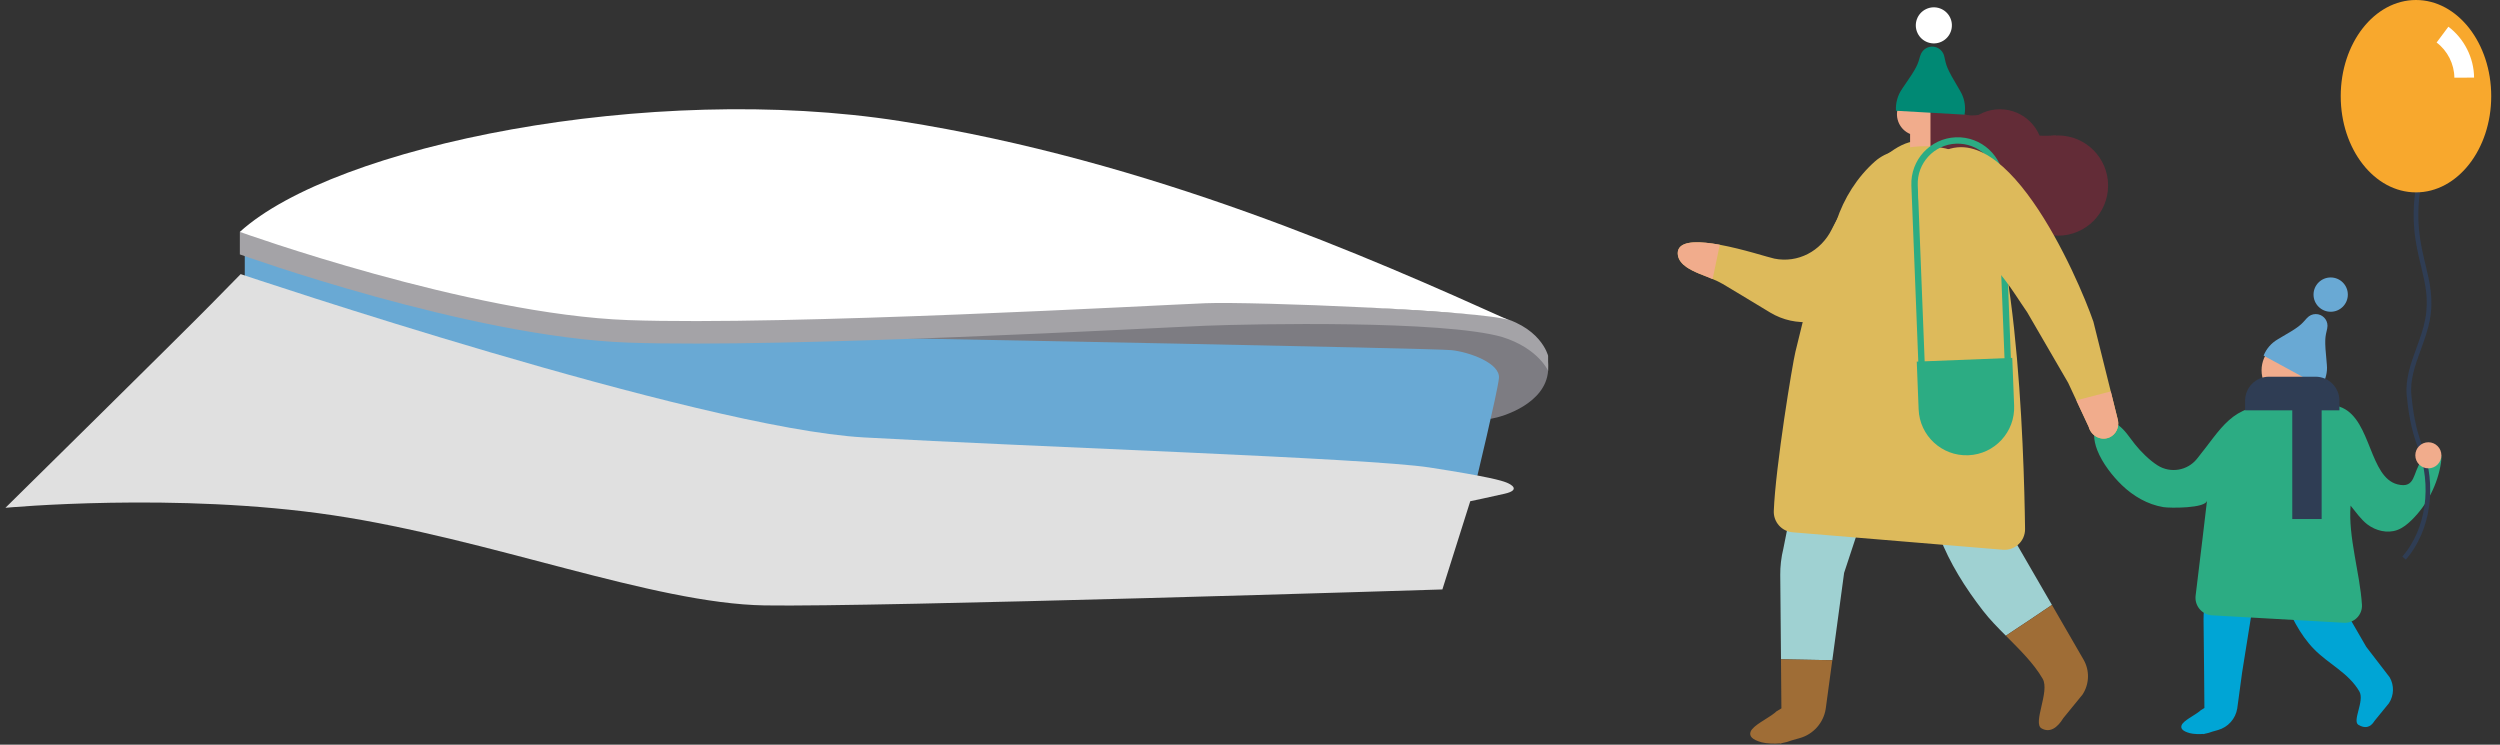 <?xml version="1.0" encoding="UTF-8"?><svg id="b" xmlns="http://www.w3.org/2000/svg" width="282" height="84" viewBox="0 0 282 84"><rect x="0" y="0" width="282" height="84" fill="#333333" stroke="none"/><defs><style>.i{fill:#e0e0e0;}.i,.j,.k,.l,.m,.n,.o,.p,.q,.r,.s,.t,.u,.v,.w,.x,.y{stroke-width:0px;}.i,.o,.t,.u,.v{fill-rule:evenodd;}.j,.v{fill:#69a9d4;}.k{fill:#ddba5b;}.l{fill:#2cac83;}.m{fill:#f1ac8c;}.n{fill:#632c37;}.o{fill:#7d7c82;}.p{fill:#2f3d54;}.q{fill:#9fd1d2;}.r,.t{fill:#fff;}.s{fill:#9f6d36;}.u{fill:#a4a3a7;}.w{fill:#f8a82d;}.x{fill:#008974;}.y{fill:#00a5d5;}</style></defs><path class="q" d="m200.811,64.899c-.009-1.021.11-2.042.356-3.034l4.352-21.866,3.674-.848c.742-1.835-1.229-1.797-.754-2.102.021-.013.042-.021.059-.026,0,0,4.505-.466,7.92-.932.716-.102,1.39-.199,1.962-.292,1.436,2.242,2.369,1.479,4.407,6.585.216.534.364,1.275.513,2.259l3.797,16.052v.004l4.36,7.534c-1.454.996-3.411,2.297-5.195,3.475-.928-.928-1.835-1.852-2.576-2.814-2-2.581-3.759-5.36-4.932-8.42-.513-1.326-1.788-6.221-3.259-9.073h-3.119s-4.356,13.204-4.356,13.204c-.004.008-.008.03-.008.042l-1.326,9.823-5.788-.102-.085-9.471Z"/><path class="s" d="m235.016,74.391c.716,1.233.674,2.763-.106,3.954l-2.17,2.661c-.699,1.148-1.555,1.67-2.458,1.153-1.021-.589.953-4.157.136-5.585-1-1.742-2.61-3.305-4.157-4.865,1.784-1.178,3.742-2.479,5.195-3.475l3.559,6.157Z"/><path class="s" d="m197.472,82.527c.263-.699,1.937-1.483,2.687-2.089.025-.021.047-.042.068-.055.064-.055.097-.081.097-.085.013-.013.021-.026.034-.038l.585-.356-.047-5.534,5.788.102-.746,5.505c-.254,1.568-1.394,2.848-2.924,3.28l-.928.263c-.339.136-.687.233-1.038.292l-.25.072-.03-.034c-.53.059-1.492.03-2.026-.11-1.174-.314-1.445-.742-1.271-1.212Z"/><path class="k" d="m189.266,28.784c.079.554.489,1.011.95,1.331.86.594,1.943.928,2.968,1.363.392.162.773.338,1.133.55,1.795,1.065,3.576,2.151,5.36,3.227,2.885,1.737,6.569,1.356,9.033-.939l3.533-3.291,6.356-6.651c2.144-1.871,2.425-5.198.468-7.263-.162-.173-.327-.324-.5-.457-4.065-3.144-9.443,4.173-11.932,9.195-1.241,2.507-3.846,3.853-6.483,3.324-.662-.133-3.532-1.083-6.162-1.565-2.169-.396-4.169-.475-4.637.482-.094.191-.126.417-.086.694Z"/><path class="n" d="m217.376,17.662c1.437-.068,1.874.152,2.6,1.587l3.315-6.295c-1.593.213-2.022-.023-2.78-1.246l-3.135,5.955Z"/><circle class="n" cx="225.591" cy="17.173" r="4.848"/><circle class="n" cx="232.141" cy="20.932" r="5.653"/><path class="n" d="m231.918,15.283c-3.199.126-3.473-.058-5.464-1.521l-3.443,7.794c2.422.486,2.743.566,4.804,3.016l4.104-9.288Z"/><path class="n" d="m217.456,8.72c.039-.001.078-.006.118-.006,2.156,0,3.904,1.748,3.904,3.904s-1.748,3.904-3.904,3.904c-.04,0-.078-.005-.118-.006v-7.796Z"/><path class="m" d="m214.333,11.401l3.425.173v6.919s-.886-.049-.886-.049l-1.414-.078v-3.255c-1.154-.483-1.748-1.767-1.365-2.957.081-.254.162-.509.241-.752Z"/><path class="r" d="m219.979,1.992c.48,1.016.045,2.229-.972,2.709-1.016.48-2.229.045-2.709-.971s-.045-2.229.972-2.709c1.016-.48,2.229-.045,2.709.971Z"/><path class="x" d="m219.308,6.338c.253,1.101.166,1.192,1.787,3.898.002.003.003.006.003.006.003.005.005.008.006.01h-0c.065.109.127.222.182.34.358.759.447,1.573.312,2.341l-7.735-.44c-.051-.88.195-1.751.694-2.468l-.003-0c1.817-2.603,1.734-2.697,2.064-3.78l.005 0c.111-.362.363-.68.733-.855.696-.328,1.525-.031,1.854.665.044.092.075.187.097.283h.001Z"/><path class="k" d="m202.537,39.627c1.183-4.808,2.399-10.281,4.613-14.708.859-2.57,2.322-4.917,4.35-6.715,2.386-2.116,7.909-2.238,10.129-.522,5.875,4.542,6.687,33.206,6.798,41.987.017,1.371-1.148,2.457-2.515,2.343-5.569-.463-18.779-1.56-23.7-1.969-1.242-.103-2.177-1.164-2.128-2.409.197-4.99,2.102-16.58,2.447-17.985.002-.008.004-.015.006-.023Z"/><path class="l" d="m222.019,51.354h0c2.975-.117,5.292-2.623,5.175-5.598l-.211-5.387-10.773.422.211,5.387c.117,2.975,2.623,5.292,5.598,5.175Z"/><path class="l" d="m215.603,20.915c-.113-2.88,2.138-5.315,5.017-5.428,2.883-.113,5.315,2.138,5.427,5.017l.897,22.856-10.445.409-.897-22.855Zm9.726-.382c-.098-2.483-2.198-4.423-4.68-4.327-2.483.098-4.425,2.197-4.327,4.681l.868,22.136,9.007-.353-.868-22.136Z"/><path class="y" d="m263.416,66.257s.264,1.118.264,1.121l3.232,5.584,2.638,3.431c.531.914.499,2.048-.079,2.93l-1.608,1.972c-.518.851-1.153.86-1.821.477-.757-.436.707-2.703.1-3.762-1.208-2.109-3.503-3.116-5.14-4.805-1.592-1.641-2.687-3.876-3.505-5.993-.13-.336-.326-.982-.571-1.768,2.161.3,4.324.588,6.491.814Z"/><path class="y" d="m248.077,80.259c.019-.016.034-.031.05-.041.047-.041.072-.06.072-.06.01-.013.016-.022.025-.031l.433-.264-.034-4.102-.063-5.886c-.006-.757.082-1.514.264-2.249l.844-4.241c.54.053,1.08.107,1.621.16,1.489.147,2.974.326,4.459.52l-1.845,5.592c-.003.006-.006.022-.006.031l-.983,6.147-.553,4.08c-.188,1.162-1.033,2.111-2.167,2.431l-.688.195c-.251.101-.509.173-.77.217l-.185.053-.022-.025c-.393.044-1.105.022-1.501-.082-.87-.232-1.071-.55-.942-.898.195-.518,1.435-1.099,1.991-1.548Z"/><path class="l" d="m236.577,50.794c-.118-.302-.211-.604-.272-.9-.396-1.923.57-3.495,2.543-2.01.88.63,1.294,1.381,1.971,2.225.68.849,1.647,1.816,2.569,2.394,1.452.91,3.344.583,4.409-.722,2.812-3.447,3.924-6.225,8.862-6.05,2.283.081,5.428-.708,7.574.274,3.251,1.488,3.042,7.838,6.21,8.632,2.074.52,1.698-1.35,2.677-2.603.644-.824,2.575-2.223,2.23.119-.363,2.449-1.544,4.769-3.309,6.505-.475.467-1.005.901-1.631,1.129-1.121.409-2.422.086-3.372-.636-.73-.554-1.364-1.479-1.892-2.117-.274,3.576,1.05,7.545,1.282,11.178.074,1.149-.882,2.103-2.032,2.038l-14.924-.843c-1.123-.097-1.947-1.108-1.804-2.226.35-2.734,1.285-10.724,1.286-10.728-.106.908-4.22.87-4.922.752-1.783-.298-3.389-1.234-4.68-2.477-1.033-.995-2.202-2.471-2.774-3.935Z"/><rect class="p" x="258.568" y="45.01" width="3.312" height="13.535" transform="translate(520.449 103.556) rotate(-180)"/><path class="k" d="m216.371,21.377c-.058,2.712,1.306,4.324,3.547,5.659.878.522,1.831.946,2.741,1.421,2.791,1.46,4.256,4.245,6.004,6.759l4.63,7.975.917,1.968,1.396,2.989c.27.989,1.288,1.561,2.212,1.241.061-.022.115-.043.169-.068.683-.327,1.069-1.094.924-1.892l-.816-3.277-1.961-7.867c-1.666-4.842-10.425-25.199-18.368-18.253-.939.82-1.371,2.101-1.396,3.345Z"/><path class="m" d="m234.21,45.159l1.396,2.989c.27.989,1.288,1.561,2.212,1.241.061-.022.115-.043.169-.068.683-.327,1.069-1.094.924-1.892l-.816-3.277-3.885,1.007Z"/><path class="m" d="m189.266,28.784c.079.554.489,1.011.95,1.331.86.594,1.943.928,2.968,1.363l.806-3.871c-2.169-.396-4.169-.475-4.637.482-.094.191-.126.417-.086.694Z"/><path class="m" d="m255.105,41.767c0,1.91,1.548,3.458,3.458,3.458,5.777,0,3.458-1.548,3.458-3.458,0-1.91-1.548-3.458-3.458-3.458-1.91,0-3.458,1.548-3.458,3.458Z"/><path class="j" d="m264.836,33.232c0,1.068-.866,1.935-1.935,1.935-1.068,0-1.935-.866-1.935-1.935,0-1.068.866-1.935,1.935-1.935,1.068,0,1.935.866,1.935,1.935Z"/><path class="j" d="m262.512,37.035c-.23,1.05-.341,1.092-.046,4.076l.001.009c0.0.003.001.005.001.008l-0-0c.012.121.019.243.019.366,0,.797-.254,1.534-.682,2.139l-6.471-3.518c.313-.778.878-1.426,1.598-1.84l-.003-.001c2.618-1.501,2.585-1.614,3.308-2.412l.004.002c.242-.267.588-.437.977-.437.731,0,1.324.593,1.324,1.324,0,.097-.012.191-.032.282l.001.001Z"/><path class="p" d="m253.25,42.492h10.637v1.098c0,1.488-1.208,2.695-2.695,2.695h-5.246c-1.488,0-2.695-1.208-2.695-2.695v-1.098h0Z" transform="translate(517.137 88.777) rotate(-180)"/><path class="p" d="m271.383,63.128c2.822-3.285,3.54-8.342,1.831-12.884-.765-2.032-1.032-3.909-1.207-5.636-.179-1.765.428-3.431,1.071-5.194.384-1.054.781-2.143.994-3.255.461-2.409.006-4.3-.476-6.302-.589-2.446-1.257-5.218-.398-9.589l-.517-.101c-.881,4.484-.199,7.316.403,9.814.489,2.029.911,3.782.471,6.079-.205,1.071-.595,2.14-.972,3.174-.635,1.742-1.292,3.543-1.1,5.428.179,1.762.452,3.68,1.239,5.768,1.643,4.364.96,9.214-1.738,12.355l.399.343Z"/><ellipse class="w" cx="272.522" cy="10.85" rx="8.488" ry="10.85"/><path class="r" d="m279.076,8.753c-.011-2.216-1.121-4.415-2.898-5.739l-1.329,1.783c1.228.915,1.995,2.435,2.003,3.967l2.224-.011Z"/><path class="m" d="m272.448,51.358c0,.812.658,1.471,1.471,1.471s1.471-.658,1.471-1.471c0-.812-.658-1.471-1.471-1.471s-1.471.658-1.471,1.471Z"/><path class="o" d="m98.622,37.06l63.892-1.588,9.616,2.647s2.774,0,2.497,3.705-5.085,5.187-6.38,5.399-66.019-5.716-66.019-5.716l-3.606-4.446Z"/><path class="v" d="m27.61,27.85v4.658l75.265,20.749,63.615,1.059s2.404-9.951,2.589-11.645c.185-1.694-3.329-2.964-5.363-3.176-2.034-.212-61.164-1.323-61.164-1.323l-55.709-15.191-19.232,4.87Z"/><path class="u" d="m169.448,38.013c-6.657-1.905-28.109-1.482-33.472-1.27-5.363.212-47.156,2.541-65.094,1.905s-43.827-9.951-43.827-9.951v-2.541l141.376,9.422c5.363,1.059,6.195,4.552,6.195,4.552v1.694s-1.11-2.541-5.178-3.811Z"/><path class="t" d="m27.055,26.157s25.89,9.316,43.827,9.951,59.731-1.694,65.094-1.905c5.363-.212,31.437.847,34.211,1.905-15.534-6.987-40.314-17.996-68.608-22.442-28.294-4.446-63.8,2.752-74.525,12.492Z"/><path class="i" d="m23.819,34.308l3.329-3.388s51.594,17.361,70.272,18.42c18.678,1.059,56.957,2.329,63.8,3.388s8.137,1.482,8.692,1.694,1.664.847-.185,1.27-3.883.847-3.883.847l-3.144,9.951s-63.892,2.011-76.467,1.8c-12.575-.212-30.975-7.516-48.636-10.163-17.66-2.647-36.985-.847-36.985-.847,0,0,19.88-19.584,23.208-22.972Z"/></svg>
